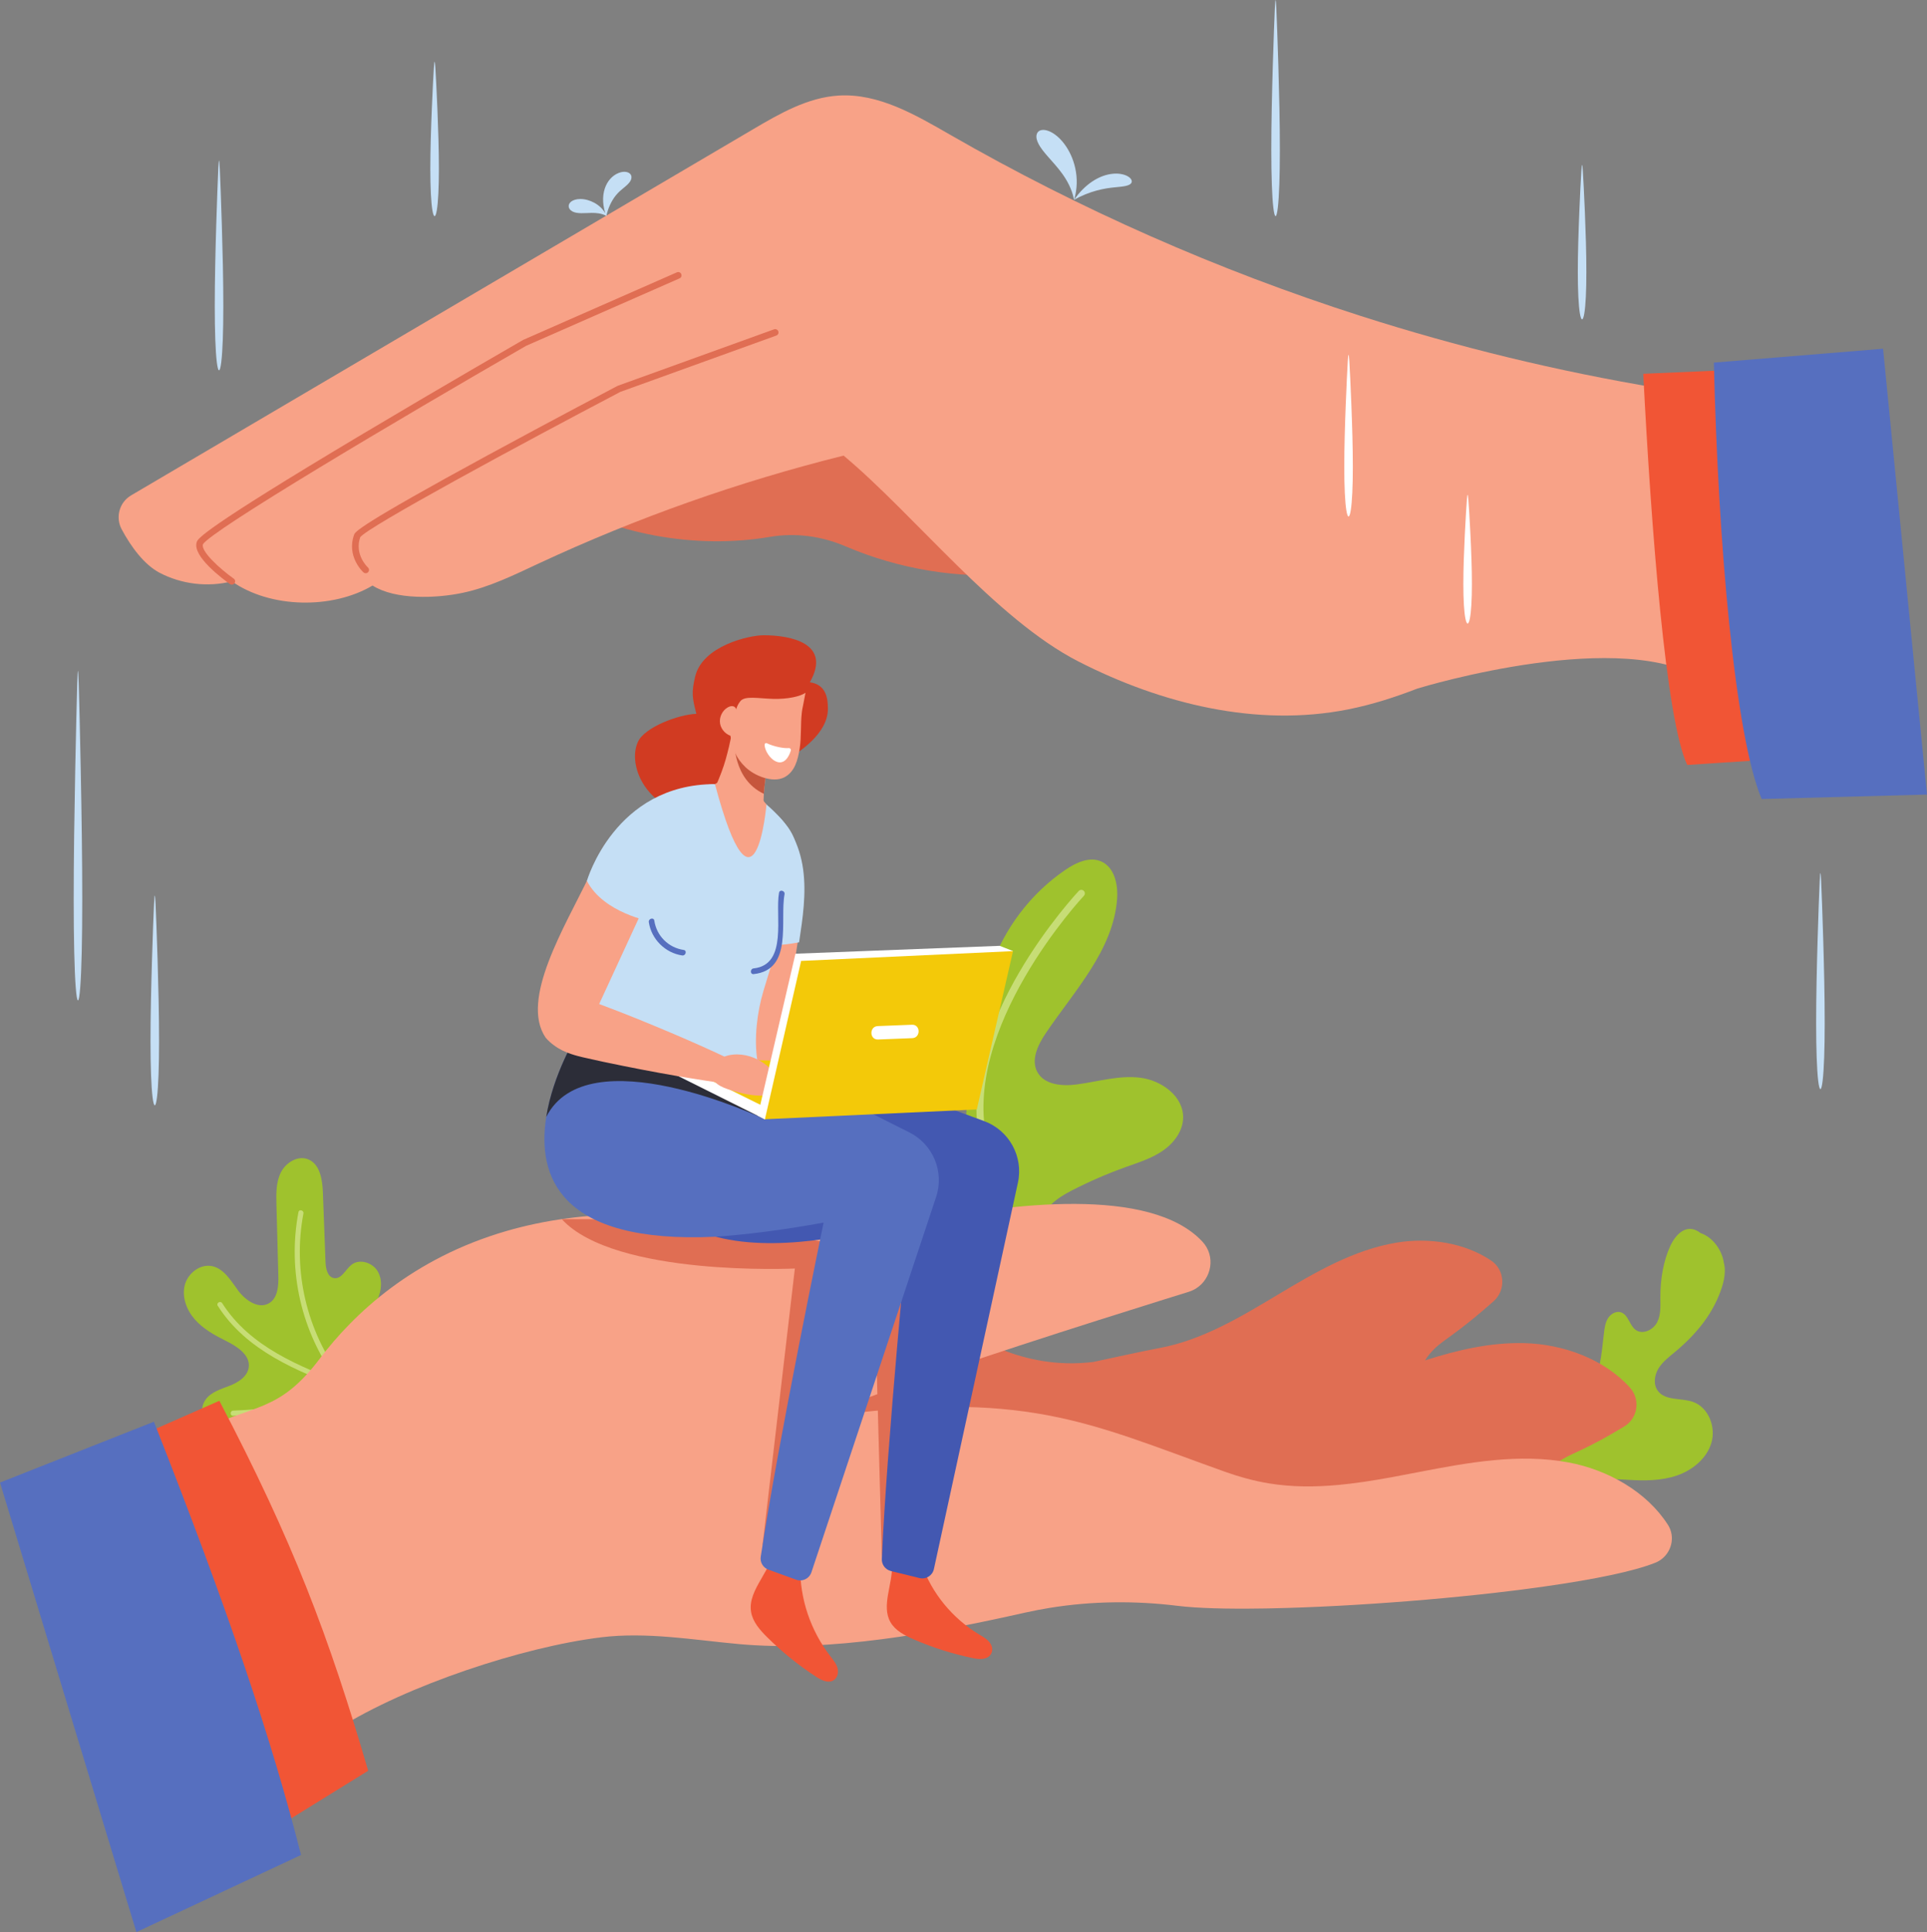 <?xml version="1.0" encoding="UTF-8"?><svg xmlns="http://www.w3.org/2000/svg" xmlns:xlink="http://www.w3.org/1999/xlink" height="1186.2" preserveAspectRatio="xMidYMid meet" version="1.0" viewBox="0.0 0.0 1183.3 1186.2" width="1183.3" zoomAndPan="magnify"><rect x="0.0" y="0.0" width="1183.3" height="1186.2" fill="#808080" stroke="none"/><defs><clipPath id="a"><path d="M 1052 214 L 1183.289 214 L 1183.289 491 L 1052 491 Z M 1052 214"/></clipPath><clipPath id="b"><path d="M 0 872 L 185 872 L 185 1186.199 L 0 1186.199 Z M 0 872"/></clipPath></defs><g><g><path d="M 900.512 909.375 C 897.637 918.199 899.262 927.984 902.992 936.473 C 906.75 944.957 912.926 954.066 918.602 961.402 C 927.867 960.336 937.145 962.492 946.375 963.758 C 955.613 965.008 965.512 965.254 973.695 960.785 C 981.875 956.332 987.316 945.742 983.262 937.336 C 980.621 931.875 974.516 928.031 973.883 921.992 C 973.285 916.477 977.867 911.465 983.094 909.59 C 988.316 907.715 994.047 908.195 999.605 908.527 C 1009.719 909.145 1020.102 909.176 1029.68 905.906 C 1039.27 902.625 1048.039 895.504 1050.91 885.789 C 1053.781 876.062 1049.129 864.031 1039.57 860.676 C 1032.281 858.117 1022.629 860.117 1018.031 853.91 C 1015.078 849.953 1015.898 844.164 1018.52 839.988 C 1021.16 835.812 1025.211 832.828 1028.859 829.766 C 1042.09 818.691 1050.641 807.348 1055.57 795.191 C 1057.922 789.398 1060.301 781.969 1058.539 775.262 C 1057.461 767.504 1051.648 759.496 1044.262 757.043 C 1036.039 750.566 1029.02 757.457 1025.488 765.332 C 1021.621 773.949 1019.5 784.805 1019.559 796.727 C 1019.59 801.746 1019.941 807.188 1017.602 811.781 C 1015.211 816.484 1008.75 819.609 1004.422 816.488 C 1000.559 813.715 999.969 807.262 995.469 805.73 C 992.578 804.734 989.312 806.48 987.613 809.02 C 985.898 811.547 985.398 814.68 985.016 817.719 C 983.723 827.984 983.191 838.574 979.145 848.086 C 978.777 848.938 978.375 849.781 977.934 850.602 C 976.816 852.777 975.469 854.836 973.906 856.723 C 969.367 862.223 963.145 866.176 956.129 866.324 C 955.195 867.188 954.215 868.016 953.164 868.801 C 951.855 869.836 950.438 870.801 948.977 871.719 C 941.785 876.246 933.156 879.789 926.012 883.66 C 925.273 884.059 924.57 884.457 923.871 884.859 C 923.188 885.254 922.512 885.648 921.836 886.066 C 912.555 891.715 903.828 899.137 900.512 909.375" fill="#9fc22d"/></g><g><path d="M 623.941 352.523 C 588.352 355.477 552.082 349.473 519.258 335.438 C 504.621 329.18 488.543 326.93 472.852 329.602 C 427.055 337.402 376.266 328.121 337.082 304.598 C 371.664 290.199 407.531 278.105 444.367 271.297 C 481.203 264.488 520.621 265.871 554.312 282.242 C 582.762 296.066 611.523 323.438 623.941 352.523" fill="#e06e53"/></g><g><path d="M 1047.469 418.426 C 997.996 384.277 874.746 421.406 870.43 422.723 C 870.398 422.73 870.371 422.742 870.348 422.754 C 870.32 422.762 870.309 422.762 870.309 422.762 C 856.504 428.094 842.461 432.621 827.922 435.512 C 771.848 446.676 713.105 432.141 662.215 406.105 C 611.309 380.062 561.902 316.367 518.027 279.715 C 453.684 295.727 390.883 317.945 330.785 345.957 C 315.695 352.996 300.586 360.465 284.301 363.93 C 268.016 367.402 242.836 368.406 228.77 359.488 C 204.051 374.18 165.871 373.496 142.367 356.922 C 127.617 360.625 111.535 358.719 98.059 351.68 C 88.645 346.75 80.559 335.895 74.707 324.953 C 70.762 317.574 73.281 308.387 80.5 304.141 C 80.883 303.91 81.273 303.688 81.656 303.457 C 82.055 303.227 82.449 302.984 82.848 302.754 C 103.742 290.465 124.637 278.168 145.527 265.867 C 145.66 265.789 145.781 265.707 145.91 265.637 C 251.41 203.562 356.918 141.461 462.418 79.371 C 478.844 69.699 496.07 59.781 515.098 58.66 C 539.547 57.23 562.125 70.48 583.359 82.68 C 663.086 128.52 747.711 165.82 835.281 193.891 C 835.301 193.902 835.32 193.902 835.34 193.91 C 895.25 213.098 956.531 227.977 1018.578 238.309 L 1036.578 350.547 L 1047.469 418.426" fill="#f8a287"/></g><g><path d="M 477.93 203.414 C 477.547 202.359 476.383 201.812 475.328 202.191 L 379.406 236.824 L 379.152 236.938 C 378.758 237.145 339.137 257.957 299.711 279.383 C 219.289 323.086 218.031 326.617 217.426 328.312 C 212.664 341.637 222.766 351.02 223.199 351.414 C 223.59 351.766 224.078 351.941 224.562 351.941 C 225.117 351.941 225.664 351.719 226.066 351.277 C 226.82 350.445 226.758 349.164 225.93 348.41 C 225.844 348.332 217.453 340.543 221.203 329.805 C 225.887 323.43 319.113 273.051 380.918 240.598 L 476.711 206.012 C 477.766 205.633 478.309 204.469 477.93 203.414" fill="#e06e53"/></g><g><path d="M 143.535 355.262 C 135.082 349.285 123.23 338.438 124.617 334.211 C 128.703 326.238 245.508 256.965 323.086 212.309 L 417.285 170.91 C 418.312 170.461 418.777 169.262 418.328 168.238 C 417.879 167.211 416.68 166.738 415.652 167.199 L 321.352 208.637 L 321.156 208.734 C 320.664 209.016 271.547 237.301 222.652 266.461 C 123.113 325.82 121.484 330.758 120.789 332.867 C 117.918 341.59 137.285 355.816 141.195 358.578 C 141.551 358.828 141.961 358.949 142.363 358.949 C 143 358.949 143.629 358.652 144.023 358.094 C 144.672 357.176 144.453 355.91 143.535 355.262" fill="#e06e53"/></g><g><path d="M 1009.059 229.488 L 1130.531 224.238 L 1150.852 462.109 L 1036.07 469.633 C 1022.98 442.34 1013.941 325.16 1009.059 229.488" fill="#f15535"/></g><g clip-path="url(#a)"><path d="M 1183.289 487.824 L 1156.328 214.113 L 1052.422 222.609 C 1054.969 332.73 1065.309 451.453 1081.781 490.559 L 1183.289 487.824" fill="#566fbf"/></g><g><path d="M 1000.82 851.828 C 985.031 834.391 959.969 825.199 935.938 824.605 C 915.207 824.105 894.934 828.816 875.094 835.188 C 878.273 829.914 882.91 825.953 886.223 823.57 C 892.516 819.035 898.758 814.426 904.746 809.492 C 908.918 806.055 913.031 802.547 917.09 798.969 C 924.836 792.141 924.215 779.703 915.656 773.926 C 899.375 762.93 877.527 759.656 857.727 762.887 C 831.363 767.234 807.664 781.098 784.762 794.812 C 761.832 808.551 738.387 822.656 712.164 827.59 C 699.531 829.969 685.676 833.133 671.469 836.141 C 626.555 841.816 594.227 817.402 594.227 817.402 C 549.238 821.895 502.566 870.266 502.566 870.266 C 572.355 928.609 799.441 935.695 799.441 935.695 L 947.562 905.09 C 953.258 899.082 960.422 895.066 965.52 892.727 C 973.199 889.199 980.781 885.453 988.105 881.242 C 991.203 879.465 994.281 877.656 997.34 875.816 C 1005.82 870.723 1007.449 859.164 1000.82 851.828" fill="#e06e53"/></g><g><path d="M 608.176 594.812 C 616.41 570.289 632.848 548.598 654.223 534.031 C 660.695 529.625 668.891 525.754 676.086 528.832 C 684.344 532.367 686.641 543.059 685.961 552.012 C 683.57 583.383 659.855 608.156 642.234 634.219 C 637.414 641.348 632.887 650.574 636.984 658.141 C 641.281 666.078 652.262 666.977 661.211 665.785 C 674.227 664.055 687.211 660.047 700.238 661.664 C 713.273 663.281 726.73 673.051 726.52 686.18 C 726.387 694.438 720.84 701.816 714.031 706.492 C 707.223 711.172 699.199 713.668 691.426 716.453 C 679.914 720.574 668.68 725.461 657.812 731.066 C 649.398 735.41 640.199 741.715 639.645 751.168 C 639.309 756.969 642.434 762.348 645.547 767.254 C 648.66 772.156 651.98 777.344 652.105 783.152 C 652.227 788.961 647.594 795.273 641.824 794.57 C 624.641 792.477 610.047 781.016 592.734 781.352 C 593.438 718.453 588.148 654.438 608.176 594.812" fill="#9fc22d"/></g><g><path d="M 604.297 704.031 C 603.32 704.031 602.434 703.367 602.191 702.379 C 592.984 664.66 609.898 624.371 625.715 597.215 C 642.754 567.953 662.223 547.207 662.418 547 C 663.238 546.129 664.613 546.09 665.48 546.914 C 666.352 547.734 666.391 549.109 665.57 549.98 C 664.809 550.789 589.398 631.68 606.402 701.348 C 606.688 702.512 605.977 703.688 604.812 703.969 C 604.641 704.012 604.469 704.031 604.297 704.031" fill="#c7dd76"/></g><g><path d="M 220.281 812.262 C 224.625 807.91 229.051 803.449 231.719 797.91 C 234.387 792.375 235.016 785.461 231.762 780.246 C 228.508 775.031 220.691 772.688 215.855 776.48 C 212.148 779.391 209.758 785.449 205.105 784.695 C 201.113 784.047 200.035 778.883 199.883 774.844 C 199.352 760.641 198.816 746.438 198.281 732.238 C 197.984 724.293 196.539 714.637 189.141 711.727 C 182.844 709.25 175.539 713.727 172.496 719.773 C 169.453 725.816 169.57 732.898 169.75 739.664 C 170.141 754.164 170.527 768.664 170.918 783.168 C 171.086 789.445 170.609 796.957 165.188 800.121 C 158.727 803.898 150.742 798.367 146.273 792.367 C 141.805 786.371 137.641 778.949 130.328 777.363 C 122.902 775.754 115.246 781.75 113.43 789.125 C 111.613 796.504 114.668 804.426 119.695 810.117 C 124.727 815.812 131.508 819.629 138.312 823.004 C 145.324 826.48 153.758 831.707 152.738 839.465 C 151.996 845.125 146.328 848.699 141.012 850.773 C 135.691 852.852 129.73 854.527 126.355 859.133 C 121.105 866.289 125.414 877.312 133.117 881.73 C 140.82 886.145 150.41 885.488 159.062 883.484 C 167.711 881.477 176.172 878.238 185.043 877.871 C 194.578 854.984 202.762 829.805 220.281 812.262" fill="#9fc22d"/></g><g><path d="M 209.832 845.828 C 188.316 817.176 179.617 780.25 186.324 745.023 C 186.703 743.031 183.652 742.18 183.27 744.18 C 176.41 780.203 185.062 818.078 207.098 847.426 C 208.309 849.035 211.059 847.461 209.832 845.828" fill="#c7dd76"/></g><g><path d="M 212.602 849.91 C 184.086 839.051 153.566 826.973 136.445 800.086 C 135.355 798.375 132.613 799.961 133.715 801.688 C 151.316 829.332 182.406 841.785 211.762 852.965 C 213.664 853.688 214.488 850.629 212.602 849.91" fill="#c7dd76"/></g><g><path d="M 204.633 855.816 C 184.637 861.891 164.066 865.324 143.176 866.047 C 141.145 866.117 141.137 869.285 143.176 869.215 C 164.328 868.48 185.219 865.023 205.477 858.871 C 207.418 858.281 206.59 855.223 204.633 855.816" fill="#c7dd76"/></g><g><path d="M 621.426 823.812 C 621.086 820.758 621.715 826.535 621.426 823.812" fill="#f8a287"/></g><g><path d="M 1019.199 958.023 C 1018.352 958.562 1017.422 959.059 1016.43 959.438 C 1003.129 964.758 978.699 969.707 949.18 973.906 C 897.891 981.254 831.254 986.371 780.988 987.426 C 780.184 987.449 779.383 987.461 778.59 987.48 C 777.355 987.5 776.133 987.523 774.93 987.531 C 753.324 987.871 735.176 987.375 723.238 985.906 C 697.141 982.688 670.734 982.934 644.836 987.109 C 639.684 987.945 634.555 988.938 629.438 990.066 C 573.262 1002.672 510.191 1014.512 453.551 1009.352 C 425.438 1006.781 397.164 1001.801 369.113 1005.219 C 320.953 1011.109 249.715 1034.75 207.855 1061.09 C 195.68 1068.75 183.969 1077.18 172.805 1086.012 C 169.891 1088.32 167.016 1090.648 164.176 1093.012 C 148.777 1105.789 134.785 1119.551 121.121 1133.332 C 89.523 1061.988 57.91 990.656 26.332 919.32 C 36.938 915.473 47.961 911.316 59.281 906.895 C 66.117 904.223 72.91 901.43 79.633 898.527 C 92.652 892.93 105.484 886.906 118.102 880.488 C 156.137 861.211 170.523 868.215 196.359 834.145 C 217.258 806.551 253.371 772.449 311.129 755.734 C 333.957 749.129 360.16 745.23 390.145 745.527 C 399.18 745.633 408.562 746.098 418.289 747.008 C 418.418 747.008 418.535 747.016 418.648 747.035 C 420.887 747.246 423.125 747.469 425.395 747.723 C 428.297 748.039 431.211 748.41 434.164 748.789 C 435.621 748.988 437.078 749.191 438.555 749.402 L 438.566 749.402 C 442.977 750.047 447.449 750.773 452 751.586 C 454.27 751.977 456.547 752.41 458.848 752.852 C 465.496 754.148 472.18 755.176 478.879 755.914 C 487.859 756.914 496.871 757.422 505.887 757.41 C 522.242 757.391 538.613 755.691 554.688 752.188 C 557.188 751.648 559.754 751.102 562.379 750.562 C 620.352 738.605 706.543 728.156 738.34 762.285 C 746.645 771.176 744.082 785.051 734.383 791.09 C 733.367 791.723 732.27 792.27 731.098 792.703 C 730.711 792.859 730.32 793.008 729.906 793.125 C 726.91 794.062 723.641 795.078 720.102 796.164 C 718.594 796.641 717.043 797.125 715.43 797.621 C 703.691 801.293 689.637 805.695 674.352 810.551 C 613.902 829.77 534.242 855.949 502.57 870.262 C 629.926 852.59 666.992 873.145 751.797 903.43 C 752.016 903.516 752.238 903.59 752.461 903.664 C 756.516 905.109 760.605 906.406 764.758 907.535 C 769.504 908.836 774.34 909.922 779.258 910.723 C 793.305 913.023 807.477 912.98 821.648 911.684 C 826.926 911.199 832.215 910.543 837.492 909.773 C 848.793 908.117 860.066 905.922 871.23 903.758 C 901.582 897.891 932.832 892.191 963.238 897.867 C 987.414 902.406 1011.199 915.852 1024.199 936.137 C 1029 943.617 1026.41 953.402 1019.199 958.023" fill="#f8a287"/></g><g><path d="M 226.09 1087.141 L 126.758 1148.59 L 29.074 906.508 C 30.898 905.703 13.051 913.562 134.691 860 C 180.129 946.754 201.836 1004.309 226.09 1087.141" fill="#f15535"/></g><g clip-path="url(#b)"><path d="M 0 910.199 L 83.738 1186.199 L 184.848 1138.871 C 167.238 1069.031 139.984 988.152 94.508 872.859 L 0 910.199" fill="#566fbf"/></g><g><path d="M 659.898 121.461 C 660.008 121.039 660.141 120.602 660.23 120.172 C 660.398 119.289 660.625 118.391 660.738 117.48 C 661.234 114.301 661.309 111.059 661.008 107.922 C 660.703 104.781 660.027 101.762 659.09 98.988 C 657.215 93.422 654.332 88.898 651.355 85.738 C 648.363 82.559 645.262 80.699 642.703 80.051 C 640.141 79.391 638.102 79.93 637.148 81.32 C 636.191 82.719 636.188 84.641 637.027 86.828 C 637.859 89.031 639.543 91.48 641.84 94.219 C 644.121 96.98 647.039 100.012 650.059 103.738 C 651.559 105.602 653.082 107.66 654.488 109.961 C 655.895 112.27 657.184 114.84 658.184 117.691 C 658.492 118.512 658.699 119.352 658.961 120.191 C 659.086 120.609 659.164 121.031 659.266 121.449 C 659.363 121.879 659.461 122.309 659.559 122.73 C 659.672 122.309 659.785 121.891 659.898 121.461" fill="#c5dff5"/></g><g><path d="M 694.582 110.102 C 694.391 109.789 694.125 109.469 693.785 109.148 C 693.449 108.84 693.031 108.559 692.547 108.262 C 692.059 107.969 691.496 107.711 690.859 107.488 C 690.227 107.238 689.523 107.051 688.75 106.91 C 687.211 106.59 685.406 106.488 683.441 106.672 C 681.477 106.84 679.352 107.301 677.203 108.09 C 675.055 108.879 672.883 109.988 670.785 111.379 C 668.684 112.77 666.66 114.449 664.766 116.352 C 662.883 118.262 661.086 120.379 659.559 122.73 C 661.941 121.281 664.371 120.172 666.699 119.23 C 669.035 118.289 671.285 117.559 673.398 116.988 C 677.633 115.828 681.277 115.34 684.258 115.039 C 685.742 114.891 687.094 114.75 688.289 114.629 C 688.891 114.559 689.457 114.469 689.984 114.398 C 690.516 114.309 691.016 114.211 691.469 114.109 C 691.93 114.012 692.352 113.871 692.734 113.73 C 693.113 113.59 693.453 113.43 693.75 113.25 C 694.34 112.879 694.75 112.41 694.91 111.871 C 695.07 111.32 694.969 110.719 694.582 110.102" fill="#c5dff5"/></g><g><path d="M 384.605 105.59 C 384.148 105.52 383.641 105.449 383.094 105.48 C 382.551 105.52 381.957 105.578 381.336 105.719 C 373.371 107.781 367.613 117.738 371.684 130.93 C 368.641 125.531 362.082 122.199 356.395 122.18 C 353.934 122.18 352.004 122.809 350.777 123.73 C 348.301 125.609 348.91 128.422 351.465 129.801 C 354.422 131.422 359.117 130.77 363.145 130.711 C 366.34 130.68 369.25 130.961 372.211 132.469 C 372.215 132.469 372.336 132.699 372.34 132.699 C 373.27 127.898 375.574 123.129 378.184 119.941 C 379.832 117.91 381.301 116.719 383.039 115.289 C 383.281 115.078 385.133 113.59 385.82 112.781 C 386.078 112.488 386.34 112.23 386.555 111.93 C 386.984 111.309 387.355 110.75 387.562 110.109 C 387.992 108.809 387.809 107.488 386.762 106.57 C 386.246 106.129 385.52 105.73 384.605 105.59" fill="#c5dff5"/></g><g><path d="M 784.312 19.43 C 783.879 7.43 783.578 0 783.289 0 C 783 0 782.695 7.43 782.266 19.43 C 781.848 31.441 781.297 48.031 780.934 66.352 C 780.574 84.672 780.555 101.262 780.984 113.27 C 781.402 125.27 782.277 132.699 783.289 132.699 C 784.301 132.699 785.176 125.27 785.59 113.27 C 786.023 101.262 786.004 84.672 785.641 66.352 C 785.281 48.031 784.73 31.441 784.312 19.43" fill="#c5dff5"/></g><g><path d="M 1118.879 555.398 C 1118.449 543.395 1118.141 535.965 1117.852 535.965 C 1117.559 535.965 1117.262 543.395 1116.828 555.398 C 1116.41 567.406 1115.859 583.992 1115.5 602.316 C 1115.141 620.637 1115.121 637.227 1115.551 649.23 C 1115.969 661.238 1116.84 668.664 1117.852 668.664 C 1118.859 668.664 1119.738 661.238 1120.16 649.23 C 1120.59 637.227 1120.57 620.637 1120.211 602.316 C 1119.852 583.992 1119.301 567.406 1118.879 555.398" fill="#c5dff5"/></g><g><path d="M 48.91 441.484 C 48.477 423.176 48.176 411.852 47.887 411.852 C 47.598 411.852 47.293 423.176 46.859 441.484 C 46.445 459.793 45.895 485.086 45.531 513.023 C 45.172 540.965 45.148 566.258 45.582 584.562 C 46 602.871 46.875 614.195 47.887 614.195 C 48.895 614.195 49.77 602.871 50.188 584.562 C 50.621 566.258 50.598 540.965 50.238 513.023 C 49.879 485.086 49.328 459.793 48.91 441.484" fill="#c5dff5"/></g><g><path d="M 267.898 51.77 C 267.469 43.191 267.164 37.891 266.875 37.891 C 266.586 37.891 266.285 43.191 265.852 51.77 C 265.434 60.352 264.883 72.199 264.523 85.289 C 264.164 98.379 264.141 110.238 264.574 118.809 C 264.992 127.391 265.867 132.699 266.875 132.699 C 267.887 132.699 268.762 127.391 269.18 118.809 C 269.613 110.238 269.59 98.379 269.227 85.289 C 268.867 72.199 268.316 60.352 267.898 51.77" fill="#c5dff5"/></g><g><path d="M 972.527 115.129 C 972.094 106.559 971.793 101.25 971.504 101.25 C 971.215 101.25 970.914 106.559 970.48 115.129 C 970.062 123.711 969.512 135.559 969.152 148.66 C 968.789 161.75 968.766 173.602 969.199 182.18 C 969.617 190.758 970.492 196.062 971.504 196.062 C 972.516 196.062 973.391 190.758 973.809 182.18 C 974.238 173.602 974.219 161.75 973.855 148.66 C 973.496 135.559 972.945 123.711 972.527 115.129" fill="#c5dff5"/></g><g><path d="M 135.531 117.41 C 135.098 105.75 134.797 98.539 134.508 98.539 C 134.215 98.539 133.914 105.75 133.48 117.41 C 133.062 129.059 132.512 145.16 132.152 162.949 C 131.793 180.738 131.77 196.84 132.203 208.496 C 132.621 220.152 133.496 227.359 134.508 227.359 C 135.516 227.359 136.391 220.152 136.809 208.496 C 137.242 196.84 137.219 180.738 136.859 162.949 C 136.496 145.16 135.949 129.059 135.531 117.41" fill="#c5dff5"/></g><g><path d="M 96.074 568.652 C 95.641 556.996 95.34 549.789 95.047 549.789 C 94.758 549.789 94.457 556.996 94.023 568.652 C 93.605 580.309 93.055 596.41 92.695 614.195 C 92.336 631.984 92.312 648.086 92.746 659.742 C 93.164 671.398 94.039 678.605 95.047 678.605 C 96.059 678.605 96.934 671.398 97.352 659.742 C 97.785 648.086 97.762 631.984 97.402 614.195 C 97.039 596.41 96.492 580.309 96.074 568.652" fill="#c5dff5"/></g><g><path d="M 829.121 232.34 C 828.688 223.355 828.387 217.801 828.094 217.801 C 827.805 217.801 827.504 223.355 827.07 232.34 C 826.652 241.324 826.102 253.734 825.742 267.445 C 825.383 281.156 825.359 293.566 825.793 302.551 C 826.211 311.535 827.086 317.094 828.094 317.094 C 829.105 317.094 829.98 311.535 830.398 302.551 C 830.832 293.566 830.809 281.156 830.449 267.445 C 830.09 253.734 829.539 241.324 829.121 232.34" fill="#fff"/></g><g><path d="M 902.242 315.348 C 901.809 308.195 901.508 303.773 901.219 303.773 C 900.93 303.773 900.629 308.195 900.191 315.348 C 899.773 322.5 899.227 332.383 898.863 343.297 C 898.508 354.211 898.48 364.09 898.914 371.242 C 899.336 378.395 900.211 382.82 901.219 382.82 C 902.227 382.82 903.102 378.395 903.52 371.242 C 903.953 364.09 903.934 354.211 903.57 343.297 C 903.211 332.383 902.66 322.5 902.242 315.348" fill="#fff"/></g><g><path d="M 488.094 778.801 L 468.242 948.691 L 538.465 844.34 L 541.516 957.133 L 566.816 777.172 C 502.73 758.621 429.164 747.691 344.988 748.52 C 377.52 784.016 488.094 778.801 488.094 778.801" fill="#e06e53"/></g><g><path d="M 565.945 960.324 C 572.16 978.121 584.738 993.492 601.246 1003.461 C 604.258 1005.281 607.504 1007.02 608.855 1010.398 C 609.52 1012.039 609.461 1014 608.441 1015.602 C 606.172 1019.16 601.289 1018.801 597.445 1018 C 584.918 1015.391 572.762 1011.539 561.227 1006.539 C 555.566 1004.09 549.777 1001.109 546.812 995.941 C 541.086 985.957 548.137 972.766 547.723 961.246 C 547.598 957.754 551.469 955.137 554.844 956.359 C 558.426 957.656 561.859 959.191 565.945 960.324" fill="#f15535"/></g><g><path d="M 491.379 961.914 C 491.141 981.508 497.715 1001.051 509.828 1016.75 C 511.59 1019.031 513.508 1021.32 514.273 1024.059 C 515.047 1026.801 514.316 1030.18 511.746 1031.66 C 508.492 1033.539 504.398 1031.559 501.289 1029.531 C 490.402 1022.441 480.285 1014.281 471.148 1005.219 C 466.664 1000.77 462.238 995.766 461.219 989.656 C 458.82 975.316 475.766 963.215 474.957 948.699 C 481.59 952.402 485.34 957.391 491.379 961.914" fill="#f15535"/></g><g><path d="M 490.043 577.098 C 486.547 598.215 485.082 619.668 485.676 641.062 C 485.816 646.031 480.949 651.074 477.695 654.824 C 474.441 658.578 468.941 660.867 464.383 658.898 C 461.188 657.52 459.078 654.379 457.832 651.129 C 455.305 644.531 455.656 637.207 456.422 630.184 C 458.52 610.891 463.469 591.91 471.051 574.047 C 477.641 572.363 484.094 573.793 490.043 577.098" fill="#f8a287"/></g><g><path d="M 471.625 495.828 C 484.203 504.004 491.148 518.891 493.176 533.754 C 495.199 548.617 492.941 563.691 490.688 578.523 C 480.426 580.48 470.68 581.086 460.367 579.402 C 473.02 554.984 476.578 522.883 471.625 495.828" fill="#c5dff5"/></g><g><path d="M 508.387 435.141 C 508.387 429.008 507.461 420.289 497.301 418.875 C 510.863 394.914 485.496 390.004 468.922 390.004 C 460.008 390.004 431.352 396.496 426.871 415.379 C 424.602 424.926 424.945 428.113 427.621 438.234 C 416.426 438.691 395.918 446.512 391.789 455.316 C 387.66 464.125 390.512 477.016 398.855 486.441 C 405.301 493.719 413.977 498.16 422.477 501.066 C 428.961 503.281 435.746 504.613 441.422 502.969 C 447.164 501.262 451.305 496.914 453.871 492.008 C 456.438 487.102 457.648 481.617 458.969 476.211 C 465.914 474.133 473.336 471.852 479.234 468.609 C 492.055 461.566 508.387 449.883 508.387 435.141" fill="#d13b22"/></g><g><path d="M 437.945 486.062 L 438.066 486.039 C 454.723 525.637 468.895 501.793 469.359 500.988 C 469.383 500.965 469.383 500.965 469.383 500.965 C 468.922 496.656 468.699 492.367 469.043 487.352 L 469.043 487.156 C 469.113 485.914 469.238 484.676 469.359 483.406 C 469.504 481.703 469.699 480.023 469.918 478.344 C 469.941 478.172 469.969 477.977 469.992 477.809 C 470.234 475.613 470.578 473.398 470.988 471.184 C 471.062 470.574 471.211 469.965 471.309 469.355 C 471.648 467.457 472.039 465.605 472.453 463.707 C 472.574 463.145 472.695 462.586 472.84 462.027 C 466.266 455.695 458.426 450.652 449.949 447.27 C 449.707 448.703 449.438 450.141 449.145 451.578 C 448.781 453.43 448.367 455.281 447.93 457.082 C 447.879 457.445 447.758 457.836 447.684 458.25 C 446.102 464.633 445.297 467.969 443.008 474.129 C 442.473 475.516 441.961 476.883 441.402 478.219 L 441.352 478.344 C 440.891 479.535 440.379 480.68 439.867 481.848 C 439.258 483.285 438.602 484.676 437.945 486.062" fill="#f8a287"/></g><g><path d="M 469.039 487.352 C 449.953 478.371 451.02 455.098 451.02 455.098 L 472.449 463.727 C 472.027 465.586 471.637 467.461 471.297 469.352 C 471.191 469.965 471.062 470.59 470.98 471.18 C 470.586 473.406 470.262 475.602 469.98 477.816 C 469.949 477.992 469.938 478.176 469.906 478.352 C 469.703 480.035 469.5 481.719 469.352 483.402 C 469.234 484.672 469.125 485.922 469.055 487.168 C 469.047 487.238 469.047 487.277 469.039 487.352" fill="#c6563c"/></g><g><path d="M 481.551 477.27 C 474.508 480.824 463.438 476.43 457.734 470.973 C 452.031 465.516 449.727 459.664 448.566 451.848 C 448.512 451.391 448.441 450.926 448.395 450.453 C 448.742 449.586 449.062 448.703 449.336 447.793 C 450.07 445.375 450.547 442.848 451.074 440.367 C 451.949 436.234 451.961 433.934 454.531 430.594 C 457.316 426.98 465.289 428.805 474.727 429.07 C 483.742 429.324 491.488 427.547 494.621 425.332 L 493.086 433.309 L 493.074 433.324 C 492.762 434.715 492.52 436.129 492.359 437.531 C 491.516 444.773 492.18 452.16 491.074 459.371 C 489.949 466.57 488.047 473.957 481.551 477.27" fill="#f8a287"/></g><g><path d="M 452.059 438.43 C 452.352 436.914 452.395 435.094 451.203 434.109 C 450.027 433.145 448.238 433.523 446.91 434.273 C 443.504 436.203 441.523 440.371 442.176 444.23 C 442.828 448.094 446.07 451.379 449.926 452.078 C 450.836 447.68 451.195 442.84 452.059 438.43" fill="#f8a287"/></g><g><path d="M 470.93 456.332 C 475.695 458.582 481.801 459.547 484.328 459.285 C 485.191 459.191 485.883 460.039 485.629 460.816 C 480.867 475.422 470.18 464.535 469.523 457.664 C 469.426 456.672 469.996 455.891 470.93 456.332" fill="#fff"/></g><g><path d="M 554.938 749.984 C 556.965 749.422 558.051 749.094 558.051 749.094 C 558.051 749.094 544.559 886.051 541.508 957.145 C 541.355 960.609 543.68 963.684 547.039 964.516 L 564.617 968.844 C 568.602 969.824 572.602 967.324 573.477 963.312 L 625.059 726.109 C 628.559 710.035 619.637 693.871 604.176 688.238 C 560.789 672.445 496.477 645.199 395.539 653.27 C 359.605 806.047 527.789 757.496 554.938 749.984" fill="#4358b1"/></g><g><path d="M 439.117 759.305 C 458.23 758 480.301 755.215 505.754 750.621 C 505.754 750.621 477.754 885.402 467.145 955.742 C 466.613 959.18 468.57 962.469 471.859 963.684 L 488.863 969.844 C 492.715 971.266 496.953 969.191 498.258 965.312 L 574.816 734.922 C 580.031 719.305 572.859 702.301 558.078 695.07 C 529.395 680.996 491.383 659.043 437.133 645.945 C 412.984 640.141 385.641 636.051 354.469 635.223 C 354.469 635.223 354.469 635.223 354.441 635.223 C 353.906 636.078 339.566 659.484 335.418 685.766 L 335.418 685.797 C 329.699 722.004 343.328 763.688 439.117 759.305" fill="#566fbf"/></g><g><path d="M 351.09 640.531 C 404.195 664.082 465.105 651.27 465.105 651.27 C 462.906 637.871 464.898 621.402 468.836 608.25 C 474.113 590.539 476.613 583.57 482.605 566.098 C 489.195 546.918 495.699 522.77 483.078 506.887 C 439.395 451.91 397.453 503.359 397.453 503.359 C 394.246 578.375 351.09 640.531 351.09 640.531" fill="#c5dff5"/></g><g><path d="M 335.418 685.766 C 360.602 635.871 467.441 686.094 469.695 687.129 L 437.133 645.945 C 412.984 640.141 385.641 636.051 354.469 635.223 C 354.469 635.223 354.469 635.223 354.441 635.223 C 353.906 636.078 339.566 659.484 335.418 685.766" fill="#2c2d38"/></g><g><path d="M 469.633 687.18 L 410.09 650.133 L 546.949 652.227 Z M 469.633 687.18" fill="#f3c909"/></g><g><path d="M 408.094 656.48 L 410.09 650.133 L 471.164 680.395 L 469.633 687.18 L 408.094 656.48" fill="#fff"/></g><g><path d="M 470.652 493.918 C 470.652 493.918 463.766 574.348 439.02 481.414 C 439.02 481.414 453.035 471.273 470.652 493.918" fill="#f8a287"/></g><g><path d="M 335.066 637.078 C 336.66 638.953 338.453 640.512 340.219 641.797 C 342.078 643.172 343.906 644.23 345.621 645.062 C 345.664 645.086 345.688 645.086 345.734 645.105 C 347.426 645.914 348.996 646.523 350.48 647.023 C 353.465 648.062 356.012 648.652 358.129 649.164 C 362.289 650.047 366.406 650.977 370.5 651.906 C 378.594 653.609 386.461 655.199 393.984 656.641 C 408.965 659.523 422.598 661.859 434.07 663.574 C 435.797 663.844 437.5 664.086 439.113 664.332 C 439.574 664.777 440.059 665.199 440.562 665.598 C 443.016 667.418 445.953 668.434 448.871 669.316 C 454.52 671.078 460.32 672.48 466.238 672.656 C 472.109 672.855 478.203 671.441 483.301 668.457 C 478.742 661.348 473.078 654.688 465.629 650.688 C 459.297 647.324 451.484 646.227 444.84 648.672 C 444.793 648.648 444.793 648.648 444.793 648.672 C 443.035 647.859 441.184 646.984 439.289 646.109 C 428.766 641.254 416.121 635.727 401.996 629.887 C 394.949 626.941 387.512 623.914 379.758 620.914 C 375.883 619.461 371.938 617.938 367.926 616.418 L 403.898 538.469 L 372.016 517.691 C 372.016 517.691 367.746 525.465 362.051 537.41 C 346.934 568.902 319.113 613.637 335.066 637.078" fill="#f8a287"/></g><g><path d="M 622.062 583.906 L 613.883 580.691 L 488.461 585.531 L 465.312 685.023 L 469.633 687.18 L 622.062 583.906" fill="#fff"/></g><g><path d="M 469.715 687.152 L 491.941 589.957 L 622.055 583.945 L 599.828 681.141 L 469.715 687.152" fill="#f3c909"/></g><g><path d="M 539.004 629.957 C 546.016 629.68 553.027 629.402 560.039 629.129 C 565.336 628.918 565.48 637.152 560.184 637.363 C 553.176 637.637 546.16 637.914 539.148 638.188 C 533.852 638.398 533.707 630.164 539.004 629.957" fill="#fff"/></g><g><path d="M 399.996 565.809 C 399.996 565.809 370.621 560.707 360.395 540.816 C 360.395 540.816 377.461 481.383 439.02 481.414 L 399.996 565.809" fill="#c5dff5"/></g><g><path d="M 462.77 594.543 C 483.992 592.309 475.809 561.996 478.375 548.105 C 478.781 545.891 482.16 546.828 481.754 549.035 C 478.777 565.137 487.172 595.477 462.77 598.047 C 460.531 598.281 460.551 594.777 462.77 594.543" fill="#566fbf"/></g><g><path d="M 401.781 565.211 C 403.191 574.59 410.434 581.82 419.812 583.215 C 422.035 583.547 421.09 586.922 418.883 586.594 C 408.438 585.039 399.973 576.582 398.406 566.141 C 398.074 563.938 401.449 562.984 401.781 565.211" fill="#566fbf"/></g></g></svg>